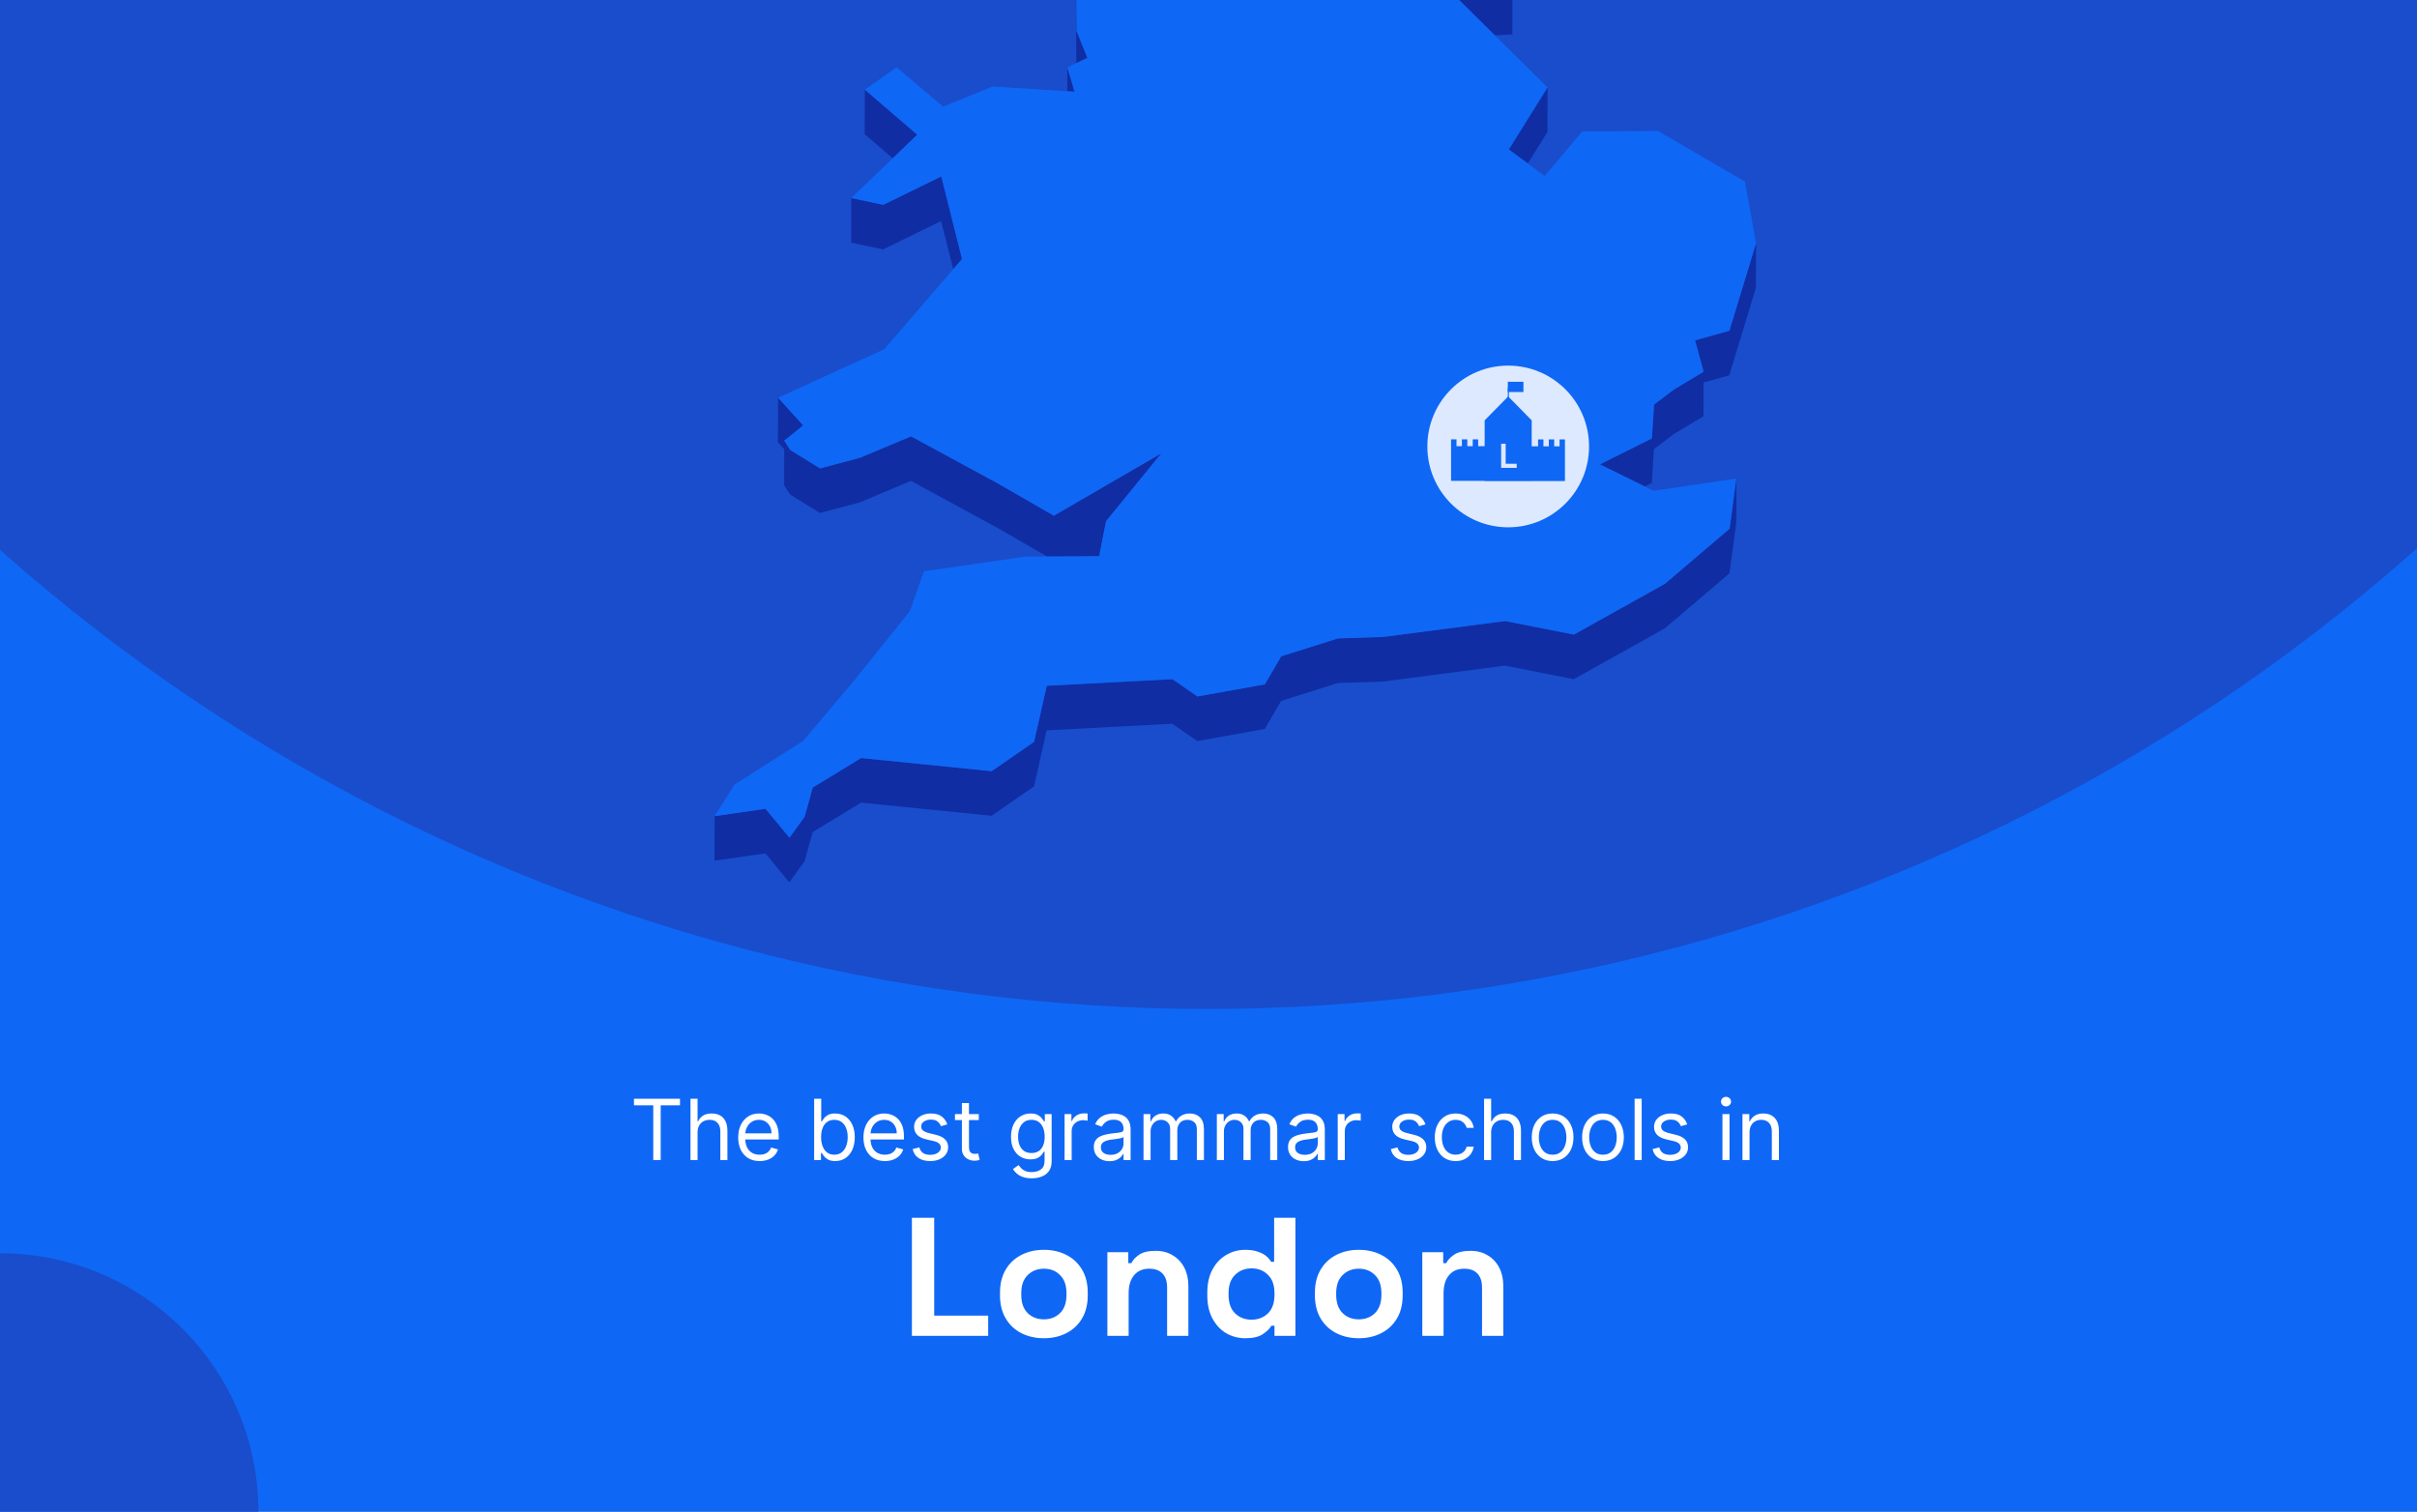 <?xml version="1.0" encoding="utf-8"?>
<svg xmlns="http://www.w3.org/2000/svg" fill="none" height="860" viewBox="0 0 1375 860" width="1375">
<rect x="0" y="0" width="1375" height="860" fill="#808080" stroke="none"/>
<g clip-path="url(#clip0_1534_1953)">
<rect fill="#0F67F5" height="860" width="1375"/>
<circle cx="687" cy="-460" fill="#194DCC" r="1034"/>
<g clip-path="url(#clip1_1534_1953)">
<path d="M850.395 20.083L860.36 19.602L860.404 -5.766L844.232 -5.022L815.866 -14.076L844.188 13.96L850.395 20.083Z" fill="#102DA3"/>
<path d="M599.12 -53.7L588.892 -72.201L569.749 -107.846L569.661 -82.479L588.805 -46.833L599.076 -28.333L612.145 -25.534L612.057 -0.603L612.32 35.917L612.363 35.873L618.614 32.943L612.451 17.722L612.145 -25.971L626.131 -47.927L599.12 -53.7Z" fill="#102DA3"/>
<path d="M611.314 52.185L607.206 38.321L607.162 51.923L611.314 52.185Z" fill="#102DA3"/>
<path d="M521.801 76.633L491.993 51.004L491.906 76.371L507.859 90.061L521.801 76.633Z" fill="#102DA3"/>
<path d="M869.145 92.992L880.29 75.104L880.378 49.737L858.349 85.032L869.145 92.992Z" fill="#102DA3"/>
<path d="M484.257 138.04L502.395 141.889L535.395 125.75L542.3 153.13L547.283 147.356L535.482 100.383L502.483 116.522L484.301 112.673L484.257 138.04Z" fill="#102DA3"/>
<path d="M983.834 188.164L964.296 193.631L969.148 211.475L952.364 221.535L940.956 230.195L939.733 249.439L910.186 264.178L935.668 276.775L939.689 274.763L940.869 255.562L952.277 246.859L969.104 236.799L969.148 217.599L983.746 213.531L998.913 163.758L999 138.391L983.834 188.164Z" fill="#102DA3"/>
<path d="M449.509 281.365L466.424 291.862L489.327 285.739L518.217 273.58L567.651 300.435L595.711 316.617L599.47 316.574H603.272L625.301 316.442L628.098 302.14L629.235 296.498L660.66 257.922L599.513 293.393L567.738 275.067L518.305 248.257L489.371 260.372L466.512 266.495L449.553 255.998L446.144 250.706L456.896 242.002L442.647 226.257L442.56 251.581L446.144 255.561L446.1 276.073L449.509 281.365Z" fill="#102DA3"/>
<path d="M947.075 332.188L895.369 361.01L856.208 353.313L786.8 362.366L761.187 363.197L728.888 373.388L719.534 389.352L681.159 396.219L666.954 386.378L595.492 390.139L588.281 422.023L564.154 438.731L489.895 431.252L462.359 448.047L457.77 464.623L449.116 476.607L435.479 460.118L406.545 464.317L406.458 489.64L435.436 485.485L449.029 501.974L457.683 489.99L462.316 473.37L489.851 456.619L564.067 464.098L588.237 447.391L595.405 415.507L666.867 411.745L681.115 421.586L719.491 414.719L728.844 398.755L761.1 388.565L786.713 387.734L856.12 378.68L895.282 386.378L946.988 357.555L983.877 326.152L987.723 297.636L987.767 272.268L983.965 300.785L947.075 332.188Z" fill="#102DA3"/>
<path d="M939.733 249.439L940.957 230.195L952.364 221.535L969.148 211.475L964.296 193.631L983.834 188.164L999 138.391L992.663 103.314L943.229 74.492L900.09 74.798L878.717 100.121L869.145 92.992L858.349 85.032L880.378 49.736L850.395 20.083L844.188 13.96L815.866 -14.076L844.232 -5.022L860.404 -5.766L788.199 -113.489L750.304 -126.261L717.349 -218.108L715.12 -242.644L637.801 -305.057L623.771 -300.64L605.982 -295.041L596.76 -292.155L579.889 -298.015L606.026 -318.747L642.347 -333.53L627.093 -347.176L616.56 -356.535L672.593 -441.079L677.138 -466.271L694.534 -486.259L661.316 -515.869L570.317 -511.276L545.753 -498.855L519.878 -485.778L548.594 -528.334L545.972 -530.302L531.636 -540.842L595.23 -606.142L593.132 -618.082L597.765 -634.002L574.163 -633.827L499.511 -605.529L492.649 -623.374L478.619 -605.398L470.402 -626.523L458.95 -623.155L437.184 -549.459L452.831 -529.69L437.14 -529.602L421.143 -529.471L408.075 -467.146L421.012 -450.001L417.865 -428.745L414.587 -406.876L379.009 -387.457L382.593 -356.36L380.146 -351.462L369.306 -329.768L381.457 -325.176L446.45 -382.602L449.203 -373.986L446.406 -369.481L429.841 -342.627L419.22 -325.438L423.416 -303.614L421.405 -288.175L411.265 -208.792L422.717 -208.88L437.796 -271.248L445.182 -274.616L464.807 -262.151L494.091 -227.249L484.519 -213.21L467.386 -187.973L463.54 -158.801L450.69 -158.713L474.292 -119.132L481.328 -123.112L483.864 -144.368L511.661 -123.33L530.412 -140.038L568.787 -150.885L604.409 -164.355L584.172 -131.378L569.749 -107.847L588.893 -72.202L599.12 -53.701L626.131 -47.928L612.145 -25.972L612.451 17.721L618.614 32.942L612.364 35.872L612.32 35.916L607.206 38.321L611.315 52.186L607.162 51.923L564.766 49.212L536.531 60.671L510.088 38.278L491.993 51.005L521.802 76.635L507.859 90.062L484.301 112.674L502.483 116.523L535.482 100.384L547.283 147.357L542.3 153.13L503.051 198.661L442.647 226.259L456.896 242.004L446.144 250.707L449.553 256L466.512 266.496L489.371 260.373L518.305 248.258L567.738 275.069L599.514 293.395L660.66 257.924L629.235 296.5L628.098 302.142L625.301 316.444L603.272 316.575H599.47L595.711 316.619L582.861 316.706L525.56 325.016L517.649 347.628L485.568 387.604L456.809 421.587L417.865 446.342L406.545 464.318L435.479 460.12L449.116 476.608L457.77 464.624L462.359 448.048L489.895 431.253L564.154 438.732L588.281 422.025L595.492 390.141L666.954 386.379L681.159 396.22L719.534 389.353L728.888 373.389L761.188 363.199L786.8 362.368L856.208 353.314L895.37 361.012L947.076 332.189L983.965 300.786L987.767 272.27L940.607 279.224L935.668 276.775L910.187 264.178L939.733 249.439Z" fill="#0F67F5"/>
<path d="M812 253.997C812 279.4 832.594 299.994 857.997 299.994C883.4 299.994 903.994 279.4 903.994 253.997C903.994 228.594 883.4 208 857.997 208C832.594 208 812 228.594 812 253.997Z" fill="#DCE9FF"/>
<path d="M858.079 226.399V220.879" stroke="#0F67F5" stroke-linecap="round" stroke-width="0.613"/>
<path d="M857.772 217.2H866.665V223.026H857.772V217.2Z" fill="#0F67F5"/>
<path clip-rule="evenodd" d="M844.606 239.147L857.986 225.534L871.365 239.147V253.918H874.986V250.001H878.044V253.918H881.102V250.001H884.161V253.918H887.219V250H890.277V254.588H890.277V273.697H871.365V273.701H844.606V273.58H825.492V254.517V253.848V249.941H828.574V253.848H831.656V249.941H834.737V253.848H837.819V249.941H840.901V253.848H844.606V239.147Z" fill="#0F67F5" fill-rule="evenodd"/>
<path d="M853.975 266.185V252.447H856.565V263.83H862.845V266.185H853.975Z" fill="#DCE9FF"/>
</g>
<path d="M360.654 628.841V625.091H386.836V628.841H375.859V660H371.631V628.841H360.654ZM396.837 644.25V660H392.815V625.091H396.837V637.909H397.178C397.792 636.557 398.712 635.483 399.94 634.688C401.178 633.881 402.826 633.477 404.883 633.477C406.667 633.477 408.229 633.835 409.57 634.551C410.911 635.256 411.951 636.341 412.69 637.807C413.44 639.261 413.815 641.114 413.815 643.364V660H409.792V643.636C409.792 641.557 409.252 639.949 408.173 638.812C407.104 637.665 405.621 637.091 403.724 637.091C402.406 637.091 401.224 637.369 400.178 637.926C399.144 638.483 398.326 639.295 397.724 640.364C397.133 641.432 396.837 642.727 396.837 644.25ZM432.151 660.545C429.629 660.545 427.452 659.989 425.623 658.875C423.805 657.75 422.401 656.182 421.413 654.17C420.435 652.148 419.947 649.795 419.947 647.114C419.947 644.432 420.435 642.068 421.413 640.023C422.401 637.966 423.776 636.364 425.538 635.216C427.31 634.057 429.379 633.477 431.742 633.477C433.106 633.477 434.452 633.705 435.782 634.159C437.112 634.614 438.322 635.352 439.413 636.375C440.504 637.386 441.373 638.727 442.021 640.398C442.668 642.068 442.992 644.125 442.992 646.568V648.273H422.81V644.795H438.901C438.901 643.318 438.606 642 438.015 640.841C437.435 639.682 436.606 638.767 435.526 638.097C434.458 637.426 433.197 637.091 431.742 637.091C430.14 637.091 428.754 637.489 427.583 638.284C426.424 639.068 425.532 640.091 424.907 641.352C424.282 642.614 423.969 643.966 423.969 645.409V647.727C423.969 649.705 424.31 651.381 424.992 652.756C425.685 654.119 426.646 655.159 427.873 655.875C429.1 656.58 430.526 656.932 432.151 656.932C433.208 656.932 434.163 656.784 435.015 656.489C435.879 656.182 436.623 655.727 437.248 655.125C437.873 654.511 438.356 653.75 438.697 652.841L442.583 653.932C442.174 655.25 441.487 656.409 440.521 657.409C439.555 658.398 438.362 659.17 436.941 659.727C435.521 660.273 433.924 660.545 432.151 660.545ZM463.157 660V625.091H467.18V637.977H467.521C467.816 637.523 468.225 636.943 468.748 636.239C469.282 635.523 470.043 634.886 471.032 634.33C472.032 633.761 473.384 633.477 475.089 633.477C477.293 633.477 479.237 634.028 480.918 635.131C482.6 636.233 483.913 637.795 484.856 639.818C485.799 641.841 486.271 644.227 486.271 646.977C486.271 649.75 485.799 652.153 484.856 654.188C483.913 656.21 482.606 657.778 480.935 658.892C479.265 659.994 477.339 660.545 475.157 660.545C473.475 660.545 472.129 660.267 471.117 659.71C470.106 659.142 469.327 658.5 468.782 657.784C468.237 657.057 467.816 656.455 467.521 655.977H467.043V660H463.157ZM467.112 646.909C467.112 648.886 467.401 650.631 467.981 652.142C468.56 653.642 469.407 654.818 470.521 655.67C471.634 656.511 472.998 656.932 474.612 656.932C476.293 656.932 477.697 656.489 478.822 655.602C479.958 654.705 480.81 653.5 481.379 651.989C481.958 650.466 482.248 648.773 482.248 646.909C482.248 645.068 481.964 643.409 481.396 641.932C480.839 640.443 479.992 639.267 478.856 638.403C477.731 637.528 476.316 637.091 474.612 637.091C472.975 637.091 471.6 637.506 470.487 638.335C469.373 639.153 468.532 640.301 467.964 641.778C467.396 643.244 467.112 644.955 467.112 646.909ZM503.401 660.545C500.879 660.545 498.702 659.989 496.873 658.875C495.055 657.75 493.651 656.182 492.663 654.17C491.685 652.148 491.197 649.795 491.197 647.114C491.197 644.432 491.685 642.068 492.663 640.023C493.651 637.966 495.026 636.364 496.788 635.216C498.56 634.057 500.629 633.477 502.992 633.477C504.356 633.477 505.702 633.705 507.032 634.159C508.362 634.614 509.572 635.352 510.663 636.375C511.754 637.386 512.623 638.727 513.271 640.398C513.918 642.068 514.242 644.125 514.242 646.568V648.273H494.06V644.795H510.151C510.151 643.318 509.856 642 509.265 640.841C508.685 639.682 507.856 638.767 506.776 638.097C505.708 637.426 504.447 637.091 502.992 637.091C501.39 637.091 500.004 637.489 498.833 638.284C497.674 639.068 496.782 640.091 496.157 641.352C495.532 642.614 495.219 643.966 495.219 645.409V647.727C495.219 649.705 495.56 651.381 496.242 652.756C496.935 654.119 497.896 655.159 499.123 655.875C500.35 656.58 501.776 656.932 503.401 656.932C504.458 656.932 505.413 656.784 506.265 656.489C507.129 656.182 507.873 655.727 508.498 655.125C509.123 654.511 509.606 653.75 509.947 652.841L513.833 653.932C513.424 655.25 512.737 656.409 511.771 657.409C510.805 658.398 509.612 659.17 508.191 659.727C506.771 660.273 505.174 660.545 503.401 660.545ZM538.907 639.682L535.293 640.705C535.066 640.102 534.731 639.517 534.288 638.949C533.856 638.369 533.265 637.892 532.515 637.517C531.765 637.142 530.805 636.955 529.634 636.955C528.032 636.955 526.697 637.324 525.629 638.062C524.572 638.79 524.043 639.716 524.043 640.841C524.043 641.841 524.407 642.631 525.134 643.21C525.862 643.79 526.998 644.273 528.543 644.659L532.43 645.614C534.771 646.182 536.515 647.051 537.663 648.222C538.81 649.381 539.384 650.875 539.384 652.705C539.384 654.205 538.952 655.545 538.089 656.727C537.237 657.909 536.043 658.841 534.509 659.523C532.975 660.205 531.191 660.545 529.157 660.545C526.487 660.545 524.276 659.966 522.526 658.807C520.776 657.648 519.668 655.955 519.202 653.727L523.021 652.773C523.384 654.182 524.072 655.239 525.083 655.943C526.106 656.648 527.441 657 529.089 657C530.964 657 532.452 656.602 533.555 655.807C534.668 655 535.225 654.034 535.225 652.909C535.225 652 534.907 651.239 534.271 650.625C533.634 650 532.657 649.534 531.339 649.227L526.975 648.205C524.577 647.636 522.816 646.756 521.691 645.562C520.577 644.358 520.021 642.852 520.021 641.045C520.021 639.568 520.435 638.261 521.265 637.125C522.106 635.989 523.248 635.097 524.691 634.449C526.146 633.801 527.793 633.477 529.634 633.477C532.225 633.477 534.259 634.045 535.737 635.182C537.225 636.318 538.282 637.818 538.907 639.682ZM556.826 633.818V637.227H543.258V633.818H556.826ZM547.212 627.545H551.235V652.5C551.235 653.636 551.4 654.489 551.729 655.057C552.07 655.614 552.502 655.989 553.025 656.182C553.559 656.364 554.121 656.455 554.712 656.455C555.156 656.455 555.519 656.432 555.803 656.386C556.087 656.33 556.315 656.284 556.485 656.25L557.303 659.864C557.031 659.966 556.65 660.068 556.161 660.17C555.673 660.284 555.053 660.341 554.303 660.341C553.167 660.341 552.053 660.097 550.962 659.608C549.883 659.119 548.985 658.375 548.269 657.375C547.565 656.375 547.212 655.114 547.212 653.591V627.545ZM586.945 670.364C585.002 670.364 583.332 670.114 581.934 669.614C580.536 669.125 579.371 668.477 578.44 667.67C577.519 666.875 576.786 666.023 576.241 665.114L579.445 662.864C579.809 663.341 580.269 663.886 580.826 664.5C581.383 665.125 582.144 665.665 583.11 666.119C584.087 666.585 585.366 666.818 586.945 666.818C589.059 666.818 590.803 666.307 592.178 665.284C593.553 664.261 594.241 662.659 594.241 660.477V655.159H593.9C593.604 655.636 593.184 656.227 592.638 656.932C592.104 657.625 591.332 658.244 590.32 658.79C589.32 659.324 587.968 659.591 586.263 659.591C584.15 659.591 582.252 659.091 580.57 658.091C578.9 657.091 577.576 655.636 576.599 653.727C575.633 651.818 575.15 649.5 575.15 646.773C575.15 644.091 575.621 641.756 576.565 639.767C577.508 637.767 578.82 636.222 580.502 635.131C582.184 634.028 584.127 633.477 586.332 633.477C588.036 633.477 589.388 633.761 590.388 634.33C591.4 634.886 592.173 635.523 592.707 636.239C593.252 636.943 593.673 637.523 593.968 637.977H594.377V633.818H598.263V660.75C598.263 663 597.752 664.83 596.729 666.239C595.718 667.659 594.354 668.699 592.638 669.358C590.934 670.028 589.036 670.364 586.945 670.364ZM586.809 655.977C588.423 655.977 589.786 655.608 590.9 654.869C592.013 654.131 592.86 653.068 593.44 651.682C594.019 650.295 594.309 648.636 594.309 646.705C594.309 644.818 594.025 643.153 593.457 641.71C592.888 640.267 592.048 639.136 590.934 638.318C589.82 637.5 588.445 637.091 586.809 637.091C585.104 637.091 583.684 637.523 582.548 638.386C581.423 639.25 580.576 640.409 580.008 641.864C579.451 643.318 579.173 644.932 579.173 646.705C579.173 648.523 579.457 650.131 580.025 651.528C580.604 652.915 581.457 654.006 582.582 654.801C583.718 655.585 585.127 655.977 586.809 655.977ZM605.627 660V633.818H609.513V637.773H609.786C610.263 636.477 611.127 635.426 612.377 634.619C613.627 633.812 615.036 633.409 616.604 633.409C616.9 633.409 617.269 633.415 617.712 633.426C618.156 633.437 618.491 633.455 618.718 633.477V637.568C618.582 637.534 618.269 637.483 617.781 637.415C617.303 637.335 616.798 637.295 616.263 637.295C614.991 637.295 613.854 637.562 612.854 638.097C611.866 638.619 611.082 639.347 610.502 640.278C609.934 641.199 609.65 642.25 609.65 643.432V660H605.627ZM631.191 660.614C629.532 660.614 628.026 660.301 626.674 659.676C625.322 659.04 624.248 658.125 623.452 656.932C622.657 655.727 622.259 654.273 622.259 652.568C622.259 651.068 622.555 649.852 623.146 648.92C623.737 647.977 624.526 647.239 625.515 646.705C626.504 646.17 627.594 645.773 628.788 645.511C629.992 645.239 631.202 645.023 632.418 644.864C634.009 644.659 635.299 644.506 636.288 644.403C637.288 644.29 638.015 644.102 638.469 643.841C638.935 643.58 639.168 643.125 639.168 642.477V642.341C639.168 640.659 638.708 639.352 637.788 638.42C636.879 637.489 635.498 637.023 633.646 637.023C631.725 637.023 630.219 637.443 629.129 638.284C628.038 639.125 627.271 640.023 626.827 640.977L623.009 639.614C623.691 638.023 624.6 636.784 625.737 635.898C626.884 635 628.134 634.375 629.487 634.023C630.85 633.659 632.191 633.477 633.509 633.477C634.35 633.477 635.316 633.58 636.407 633.784C637.509 633.977 638.572 634.381 639.594 634.994C640.629 635.608 641.487 636.534 642.168 637.773C642.85 639.011 643.191 640.67 643.191 642.75V660H639.168V656.455H638.964C638.691 657.023 638.237 657.631 637.6 658.278C636.964 658.926 636.117 659.477 635.06 659.932C634.004 660.386 632.714 660.614 631.191 660.614ZM631.805 657C633.396 657 634.737 656.688 635.827 656.062C636.93 655.438 637.759 654.631 638.316 653.642C638.884 652.653 639.168 651.614 639.168 650.523V646.841C638.998 647.045 638.623 647.233 638.043 647.403C637.475 647.562 636.816 647.705 636.066 647.83C635.327 647.943 634.606 648.045 633.901 648.136C633.208 648.216 632.646 648.284 632.214 648.341C631.168 648.477 630.191 648.699 629.282 649.006C628.384 649.301 627.657 649.75 627.1 650.352C626.555 650.943 626.282 651.75 626.282 652.773C626.282 654.17 626.799 655.227 627.833 655.943C628.879 656.648 630.202 657 631.805 657ZM650.533 660V633.818H654.42V637.909H654.761C655.306 636.511 656.187 635.426 657.403 634.653C658.619 633.869 660.079 633.477 661.783 633.477C663.511 633.477 664.948 633.869 666.096 634.653C667.255 635.426 668.158 636.511 668.806 637.909H669.079C669.749 636.557 670.755 635.483 672.096 634.688C673.437 633.881 675.045 633.477 676.92 633.477C679.261 633.477 681.175 634.21 682.664 635.676C684.153 637.131 684.897 639.398 684.897 642.477V660H680.874V642.477C680.874 640.545 680.346 639.165 679.289 638.335C678.232 637.506 676.988 637.091 675.556 637.091C673.715 637.091 672.289 637.648 671.278 638.761C670.266 639.864 669.761 641.261 669.761 642.955V660H665.67V642.068C665.67 640.58 665.187 639.381 664.221 638.472C663.255 637.551 662.011 637.091 660.488 637.091C659.442 637.091 658.465 637.369 657.556 637.926C656.658 638.483 655.931 639.256 655.374 640.244C654.829 641.222 654.556 642.352 654.556 643.636V660H650.533ZM692.252 660V633.818H696.138V637.909H696.479C697.025 636.511 697.906 635.426 699.121 634.653C700.337 633.869 701.798 633.477 703.502 633.477C705.229 633.477 706.667 633.869 707.815 634.653C708.974 635.426 709.877 636.511 710.525 637.909H710.798C711.468 636.557 712.474 635.483 713.815 634.688C715.156 633.881 716.763 633.477 718.638 633.477C720.979 633.477 722.894 634.21 724.383 635.676C725.871 637.131 726.616 639.398 726.616 642.477V660H722.593V642.477C722.593 640.545 722.065 639.165 721.008 638.335C719.951 637.506 718.707 637.091 717.275 637.091C715.434 637.091 714.008 637.648 712.996 638.761C711.985 639.864 711.479 641.261 711.479 642.955V660H707.388V642.068C707.388 640.58 706.906 639.381 705.94 638.472C704.974 637.551 703.729 637.091 702.207 637.091C701.161 637.091 700.184 637.369 699.275 637.926C698.377 638.483 697.65 639.256 697.093 640.244C696.548 641.222 696.275 642.352 696.275 643.636V660H692.252ZM741.675 660.614C740.016 660.614 738.511 660.301 737.158 659.676C735.806 659.04 734.732 658.125 733.937 656.932C733.141 655.727 732.744 654.273 732.744 652.568C732.744 651.068 733.039 649.852 733.63 648.92C734.221 647.977 735.011 647.239 735.999 646.705C736.988 646.17 738.079 645.773 739.272 645.511C740.477 645.239 741.687 645.023 742.903 644.864C744.494 644.659 745.783 644.506 746.772 644.403C747.772 644.29 748.499 644.102 748.954 643.841C749.42 643.58 749.653 643.125 749.653 642.477V642.341C749.653 640.659 749.192 639.352 748.272 638.42C747.363 637.489 745.982 637.023 744.13 637.023C742.21 637.023 740.704 637.443 739.613 638.284C738.522 639.125 737.755 640.023 737.312 640.977L733.494 639.614C734.175 638.023 735.085 636.784 736.221 635.898C737.369 635 738.619 634.375 739.971 634.023C741.335 633.659 742.675 633.477 743.994 633.477C744.835 633.477 745.8 633.58 746.891 633.784C747.994 633.977 749.056 634.381 750.079 634.994C751.113 635.608 751.971 636.534 752.653 637.773C753.335 639.011 753.675 640.67 753.675 642.75V660H749.653V656.455H749.448C749.175 657.023 748.721 657.631 748.085 658.278C747.448 658.926 746.602 659.477 745.545 659.932C744.488 660.386 743.198 660.614 741.675 660.614ZM742.289 657C743.88 657 745.221 656.688 746.312 656.062C747.414 655.438 748.244 654.631 748.8 653.642C749.369 652.653 749.653 651.614 749.653 650.523V646.841C749.482 647.045 749.107 647.233 748.528 647.403C747.96 647.562 747.3 647.705 746.55 647.83C745.812 647.943 745.09 648.045 744.386 648.136C743.692 648.216 743.13 648.284 742.698 648.341C741.653 648.477 740.675 648.699 739.766 649.006C738.869 649.301 738.141 649.75 737.585 650.352C737.039 650.943 736.766 651.75 736.766 652.773C736.766 654.17 737.283 655.227 738.317 655.943C739.363 656.648 740.687 657 742.289 657ZM761.018 660V633.818H764.904V637.773H765.177C765.654 636.477 766.518 635.426 767.768 634.619C769.018 633.812 770.427 633.409 771.995 633.409C772.29 633.409 772.66 633.415 773.103 633.426C773.546 633.437 773.881 633.455 774.109 633.477V637.568C773.972 637.534 773.66 637.483 773.171 637.415C772.694 637.335 772.188 637.295 771.654 637.295C770.381 637.295 769.245 637.562 768.245 638.097C767.256 638.619 766.472 639.347 765.893 640.278C765.325 641.199 765.04 642.25 765.04 643.432V660H761.018ZM810.923 639.682L807.309 640.705C807.082 640.102 806.746 639.517 806.303 638.949C805.871 638.369 805.281 637.892 804.531 637.517C803.781 637.142 802.82 636.955 801.65 636.955C800.048 636.955 798.712 637.324 797.644 638.062C796.587 638.79 796.059 639.716 796.059 640.841C796.059 641.841 796.423 642.631 797.15 643.21C797.877 643.79 799.013 644.273 800.559 644.659L804.445 645.614C806.786 646.182 808.531 647.051 809.678 648.222C810.826 649.381 811.4 650.875 811.4 652.705C811.4 654.205 810.968 655.545 810.104 656.727C809.252 657.909 808.059 658.841 806.525 659.523C804.991 660.205 803.207 660.545 801.173 660.545C798.502 660.545 796.292 659.966 794.542 658.807C792.792 657.648 791.684 655.955 791.218 653.727L795.036 652.773C795.4 654.182 796.087 655.239 797.099 655.943C798.121 656.648 799.457 657 801.104 657C802.979 657 804.468 656.602 805.57 655.807C806.684 655 807.241 654.034 807.241 652.909C807.241 652 806.923 651.239 806.286 650.625C805.65 650 804.673 649.534 803.354 649.227L798.991 648.205C796.593 647.636 794.832 646.756 793.707 645.562C792.593 644.358 792.036 642.852 792.036 641.045C792.036 639.568 792.451 638.261 793.281 637.125C794.121 635.989 795.263 635.097 796.707 634.449C798.161 633.801 799.809 633.477 801.65 633.477C804.241 633.477 806.275 634.045 807.752 635.182C809.241 636.318 810.298 637.818 810.923 639.682ZM828.092 660.545C825.637 660.545 823.523 659.966 821.751 658.807C819.978 657.648 818.614 656.051 817.66 654.017C816.705 651.983 816.228 649.659 816.228 647.045C816.228 644.386 816.717 642.04 817.694 640.006C818.683 637.96 820.058 636.364 821.819 635.216C823.592 634.057 825.66 633.477 828.023 633.477C829.864 633.477 831.523 633.818 833.001 634.5C834.478 635.182 835.688 636.136 836.631 637.364C837.575 638.591 838.16 640.023 838.387 641.659H834.364C834.058 640.466 833.376 639.409 832.319 638.489C831.273 637.557 829.864 637.091 828.092 637.091C826.523 637.091 825.148 637.5 823.967 638.318C822.796 639.125 821.881 640.267 821.222 641.744C820.575 643.21 820.251 644.932 820.251 646.909C820.251 648.932 820.569 650.693 821.205 652.193C821.853 653.693 822.762 654.858 823.933 655.688C825.114 656.517 826.501 656.932 828.092 656.932C829.137 656.932 830.086 656.75 830.938 656.386C831.79 656.023 832.512 655.5 833.103 654.818C833.694 654.136 834.114 653.318 834.364 652.364H838.387C838.16 653.909 837.597 655.301 836.7 656.54C835.813 657.767 834.637 658.744 833.171 659.472C831.717 660.188 830.023 660.545 828.092 660.545ZM848.29 644.25V660H844.268V625.091H848.29V637.909H848.631C849.245 636.557 850.165 635.483 851.393 634.688C852.631 633.881 854.279 633.477 856.336 633.477C858.12 633.477 859.683 633.835 861.023 634.551C862.364 635.256 863.404 636.341 864.143 637.807C864.893 639.261 865.268 641.114 865.268 643.364V660H861.245V643.636C861.245 641.557 860.705 639.949 859.626 638.812C858.558 637.665 857.075 637.091 855.177 637.091C853.859 637.091 852.677 637.369 851.631 637.926C850.597 638.483 849.779 639.295 849.177 640.364C848.586 641.432 848.29 642.727 848.29 644.25ZM883.263 660.545C880.9 660.545 878.826 659.983 877.042 658.858C875.269 657.733 873.883 656.159 872.883 654.136C871.894 652.114 871.4 649.75 871.4 647.045C871.4 644.318 871.894 641.937 872.883 639.903C873.883 637.869 875.269 636.29 877.042 635.165C878.826 634.04 880.9 633.477 883.263 633.477C885.627 633.477 887.695 634.04 889.468 635.165C891.252 636.29 892.638 637.869 893.627 639.903C894.627 641.937 895.127 644.318 895.127 647.045C895.127 649.75 894.627 652.114 893.627 654.136C892.638 656.159 891.252 657.733 889.468 658.858C887.695 659.983 885.627 660.545 883.263 660.545ZM883.263 656.932C885.059 656.932 886.536 656.472 887.695 655.551C888.854 654.631 889.712 653.42 890.269 651.92C890.826 650.42 891.104 648.795 891.104 647.045C891.104 645.295 890.826 643.665 890.269 642.153C889.712 640.642 888.854 639.42 887.695 638.489C886.536 637.557 885.059 637.091 883.263 637.091C881.468 637.091 879.991 637.557 878.832 638.489C877.673 639.42 876.815 640.642 876.258 642.153C875.701 643.665 875.423 645.295 875.423 647.045C875.423 648.795 875.701 650.42 876.258 651.92C876.815 653.42 877.673 654.631 878.832 655.551C879.991 656.472 881.468 656.932 883.263 656.932ZM911.904 660.545C909.54 660.545 907.467 659.983 905.683 658.858C903.91 657.733 902.523 656.159 901.523 654.136C900.535 652.114 900.04 649.75 900.04 647.045C900.04 644.318 900.535 641.937 901.523 639.903C902.523 637.869 903.91 636.29 905.683 635.165C907.467 634.04 909.54 633.477 911.904 633.477C914.268 633.477 916.336 634.04 918.109 635.165C919.893 636.29 921.279 637.869 922.268 639.903C923.268 641.937 923.768 644.318 923.768 647.045C923.768 649.75 923.268 652.114 922.268 654.136C921.279 656.159 919.893 657.733 918.109 658.858C916.336 659.983 914.268 660.545 911.904 660.545ZM911.904 656.932C913.7 656.932 915.177 656.472 916.336 655.551C917.495 654.631 918.353 653.42 918.91 651.92C919.467 650.42 919.745 648.795 919.745 647.045C919.745 645.295 919.467 643.665 918.91 642.153C918.353 640.642 917.495 639.42 916.336 638.489C915.177 637.557 913.7 637.091 911.904 637.091C910.109 637.091 908.631 637.557 907.472 638.489C906.313 639.42 905.455 640.642 904.898 642.153C904.342 643.665 904.063 645.295 904.063 647.045C904.063 648.795 904.342 650.42 904.898 651.92C905.455 653.42 906.313 654.631 907.472 655.551C908.631 656.472 910.109 656.932 911.904 656.932ZM933.931 625.091V660H929.908V625.091H933.931ZM959.844 639.682L956.231 640.705C956.004 640.102 955.668 639.517 955.225 638.949C954.793 638.369 954.202 637.892 953.452 637.517C952.702 637.142 951.742 636.955 950.572 636.955C948.969 636.955 947.634 637.324 946.566 638.062C945.509 638.79 944.981 639.716 944.981 640.841C944.981 641.841 945.344 642.631 946.072 643.21C946.799 643.79 947.935 644.273 949.481 644.659L953.367 645.614C955.708 646.182 957.452 647.051 958.6 648.222C959.748 649.381 960.322 650.875 960.322 652.705C960.322 654.205 959.89 655.545 959.026 656.727C958.174 657.909 956.981 658.841 955.447 659.523C953.913 660.205 952.129 660.545 950.094 660.545C947.424 660.545 945.214 659.966 943.464 658.807C941.714 657.648 940.606 655.955 940.14 653.727L943.958 652.773C944.322 654.182 945.009 655.239 946.021 655.943C947.043 656.648 948.379 657 950.026 657C951.901 657 953.39 656.602 954.492 655.807C955.606 655 956.163 654.034 956.163 652.909C956.163 652 955.844 651.239 955.208 650.625C954.572 650 953.594 649.534 952.276 649.227L947.913 648.205C945.515 647.636 943.754 646.756 942.629 645.562C941.515 644.358 940.958 642.852 940.958 641.045C940.958 639.568 941.373 638.261 942.202 637.125C943.043 635.989 944.185 635.097 945.629 634.449C947.083 633.801 948.731 633.477 950.572 633.477C953.163 633.477 955.197 634.045 956.674 635.182C958.163 636.318 959.219 637.818 959.844 639.682ZM979.877 660V633.818H983.9V660H979.877ZM981.923 629.455C981.138 629.455 980.462 629.188 979.894 628.653C979.337 628.119 979.059 627.477 979.059 626.727C979.059 625.977 979.337 625.335 979.894 624.801C980.462 624.267 981.138 624 981.923 624C982.707 624 983.377 624.267 983.934 624.801C984.502 625.335 984.786 625.977 984.786 626.727C984.786 627.477 984.502 628.119 983.934 628.653C983.377 629.188 982.707 629.455 981.923 629.455ZM995.29 644.25V660H991.268V633.818H995.154V637.909H995.495C996.109 636.58 997.04 635.511 998.29 634.705C999.54 633.886 1001.15 633.477 1003.13 633.477C1004.9 633.477 1006.46 633.841 1007.78 634.568C1009.11 635.284 1010.15 636.375 1010.89 637.841C1011.63 639.295 1012 641.136 1012 643.364V660H1007.97V643.636C1007.97 641.58 1007.44 639.977 1006.37 638.83C1005.3 637.67 1003.84 637.091 1001.97 637.091C1000.69 637.091 999.54 637.369 998.529 637.926C997.529 638.483 996.739 639.295 996.16 640.364C995.58 641.432 995.29 642.727 995.29 644.25Z" fill="white"/>
<path d="M518.773 760V692.8H531.446V748.48H562.166V760H518.773ZM593.845 761.344C589.109 761.344 584.853 760.384 581.077 758.464C577.301 756.544 574.325 753.76 572.149 750.112C569.973 746.464 568.885 742.08 568.885 736.96V735.424C568.885 730.304 569.973 725.92 572.149 722.272C574.325 718.624 577.301 715.84 581.077 713.92C584.853 712 589.109 711.04 593.845 711.04C598.581 711.04 602.837 712 606.613 713.92C610.389 715.84 613.365 718.624 615.541 722.272C617.717 725.92 618.805 730.304 618.805 735.424V736.96C618.805 742.08 617.717 746.464 615.541 750.112C613.365 753.76 610.389 756.544 606.613 758.464C602.837 760.384 598.581 761.344 593.845 761.344ZM593.845 750.592C597.557 750.592 600.629 749.408 603.061 747.04C605.493 744.608 606.709 741.152 606.709 736.672V735.712C606.709 731.232 605.493 727.808 603.061 725.44C600.693 723.008 597.621 721.792 593.845 721.792C590.133 721.792 587.061 723.008 584.629 725.44C582.197 727.808 580.981 731.232 580.981 735.712V736.672C580.981 741.152 582.197 744.608 584.629 747.04C587.061 749.408 590.133 750.592 593.845 750.592ZM629.97 760V712.384H641.874V718.624H643.602C644.37 716.96 645.81 715.392 647.922 713.92C650.034 712.384 653.234 711.616 657.522 711.616C661.234 711.616 664.466 712.48 667.218 714.208C670.034 715.872 672.21 718.208 673.746 721.216C675.282 724.16 676.05 727.616 676.05 731.584V760H663.954V732.544C663.954 728.96 663.058 726.272 661.266 724.48C659.538 722.688 657.042 721.792 653.778 721.792C650.066 721.792 647.186 723.04 645.138 725.536C643.09 727.968 642.066 731.392 642.066 735.808V760H629.97ZM708.326 761.344C704.55 761.344 700.998 760.416 697.67 758.56C694.406 756.64 691.782 753.856 689.798 750.208C687.814 746.56 686.822 742.144 686.822 736.96V735.424C686.822 730.24 687.814 725.824 689.798 722.176C691.782 718.528 694.406 715.776 697.67 713.92C700.934 712 704.486 711.04 708.326 711.04C711.206 711.04 713.606 711.392 715.526 712.096C717.51 712.736 719.11 713.568 720.326 714.592C721.542 715.616 722.47 716.704 723.11 717.856H724.838V692.8H736.934V760H725.03V754.24H723.302C722.214 756.032 720.518 757.664 718.214 759.136C715.974 760.608 712.678 761.344 708.326 761.344ZM711.974 750.784C715.686 750.784 718.79 749.6 721.286 747.232C723.782 744.8 725.03 741.28 725.03 736.672V735.712C725.03 731.104 723.782 727.616 721.286 725.248C718.854 722.816 715.75 721.6 711.974 721.6C708.262 721.6 705.158 722.816 702.662 725.248C700.166 727.616 698.918 731.104 698.918 735.712V736.672C698.918 741.28 700.166 744.8 702.662 747.232C705.158 749.6 708.262 750.784 711.974 750.784ZM773.001 761.344C768.265 761.344 764.009 760.384 760.233 758.464C756.457 756.544 753.481 753.76 751.305 750.112C749.129 746.464 748.041 742.08 748.041 736.96V735.424C748.041 730.304 749.129 725.92 751.305 722.272C753.481 718.624 756.457 715.84 760.233 713.92C764.009 712 768.265 711.04 773.001 711.04C777.737 711.04 781.993 712 785.769 713.92C789.545 715.84 792.521 718.624 794.697 722.272C796.873 725.92 797.961 730.304 797.961 735.424V736.96C797.961 742.08 796.873 746.464 794.697 750.112C792.521 753.76 789.545 756.544 785.769 758.464C781.993 760.384 777.737 761.344 773.001 761.344ZM773.001 750.592C776.713 750.592 779.785 749.408 782.217 747.04C784.649 744.608 785.865 741.152 785.865 736.672V735.712C785.865 731.232 784.649 727.808 782.217 725.44C779.849 723.008 776.777 721.792 773.001 721.792C769.289 721.792 766.217 723.008 763.785 725.44C761.353 727.808 760.137 731.232 760.137 735.712V736.672C760.137 741.152 761.353 744.608 763.785 747.04C766.217 749.408 769.289 750.592 773.001 750.592ZM809.126 760V712.384H821.03V718.624H822.758C823.526 716.96 824.966 715.392 827.078 713.92C829.19 712.384 832.39 711.616 836.678 711.616C840.39 711.616 843.622 712.48 846.374 714.208C849.19 715.872 851.366 718.208 852.902 721.216C854.438 724.16 855.206 727.616 855.206 731.584V760H843.11V732.544C843.11 728.96 842.214 726.272 840.422 724.48C838.694 722.688 836.198 721.792 832.934 721.792C829.222 721.792 826.342 723.04 824.294 725.536C822.246 727.968 821.222 731.392 821.222 735.808V760H809.126Z" fill="white"/>
<circle cx="147" cy="147" fill="#194DCC" r="147" transform="matrix(-1 0 0 1 147 713)"/>
</g>
<defs>
<clipPath id="clip0_1534_1953">
<rect fill="white" height="860" width="1375"/>
</clipPath>
<clipPath id="clip1_1534_1953">
<rect fill="white" height="1135.98" transform="translate(240.5 -634)" width="758.5"/>
</clipPath>
</defs>
</svg>